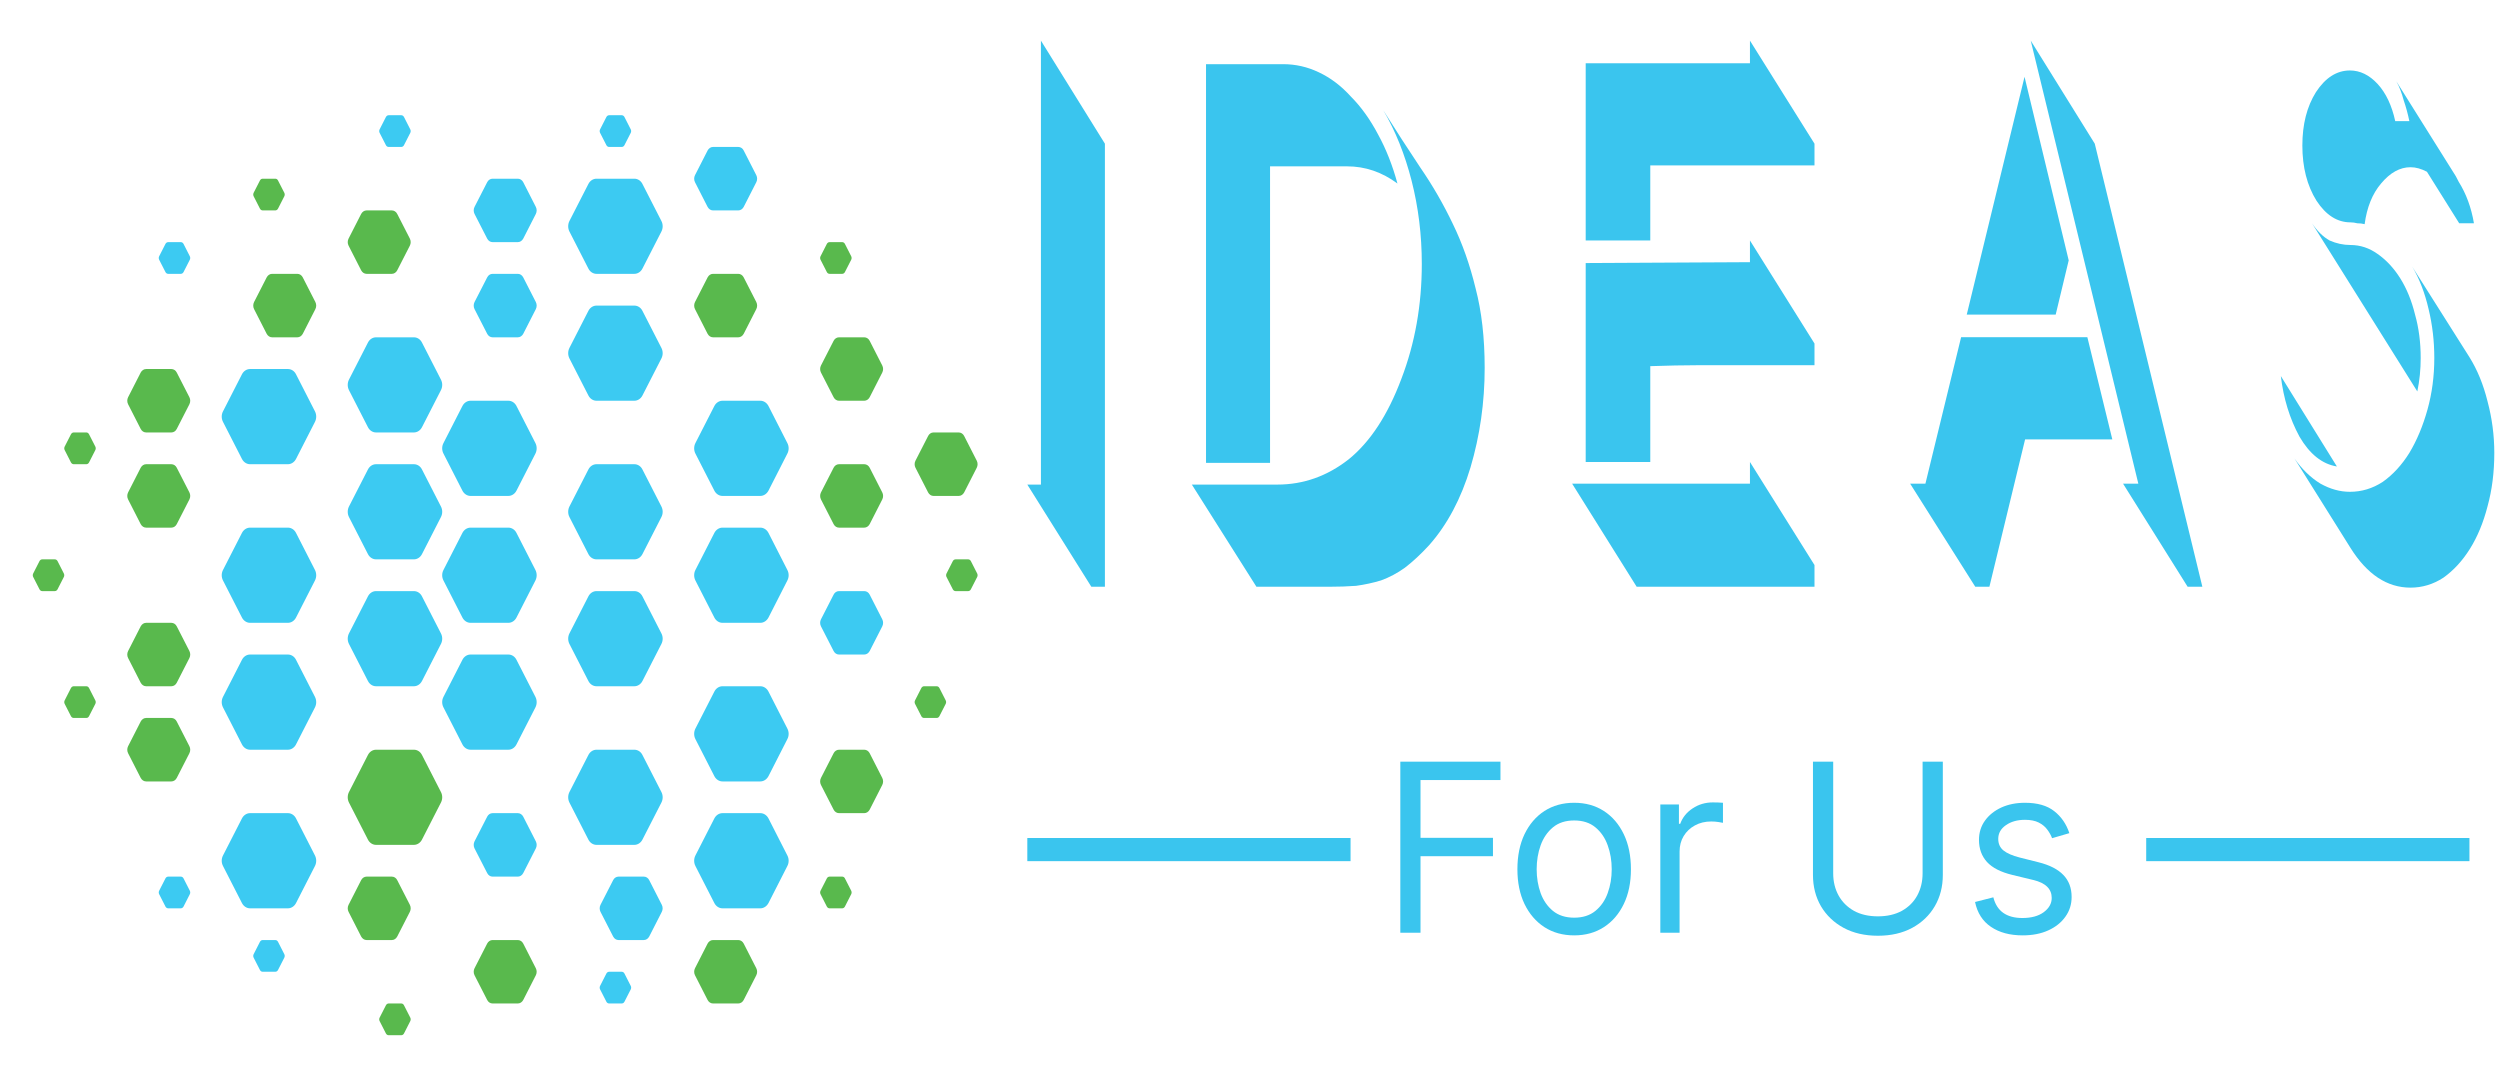 <svg width="54" height="23" viewBox="0 0 54 23" fill="none" xmlns="http://www.w3.org/2000/svg">
<path d="M22.484 0.878L23.866 3.104V12.674H23.573L22.19 10.467H22.484V0.878Z" fill="#3AC5EE"/>
<path d="M32.069 7.948C32.069 8.69 31.967 9.406 31.763 10.096C31.559 10.773 31.261 11.333 30.87 11.775C30.69 11.971 30.515 12.133 30.344 12.264C30.181 12.381 30.009 12.472 29.83 12.537C29.659 12.589 29.479 12.628 29.292 12.654C29.112 12.667 28.917 12.674 28.705 12.674H27.139L25.744 10.467H27.591C28.154 10.467 28.668 10.285 29.133 9.92C29.598 9.543 29.977 8.963 30.27 8.182C30.564 7.414 30.711 6.587 30.711 5.702C30.711 5.077 30.637 4.478 30.491 3.905C30.344 3.332 30.14 2.824 29.879 2.382C30.148 2.811 30.413 3.221 30.674 3.612C30.943 4.003 31.18 4.413 31.384 4.842C31.587 5.259 31.75 5.721 31.873 6.229C32.003 6.724 32.069 7.297 32.069 7.948ZM27.433 9.998H26.05V1.386H27.714C27.983 1.386 28.24 1.444 28.485 1.561C28.737 1.679 28.97 1.854 29.182 2.089C29.402 2.31 29.598 2.584 29.769 2.909C29.94 3.221 30.079 3.573 30.185 3.964C29.85 3.716 29.488 3.593 29.096 3.593H27.433V9.998Z" fill="#3AC5EE"/>
<path d="M37.799 0.878L39.193 3.104V3.573H35.646V5.194H34.251V1.366H37.799V0.878ZM37.799 5.663V5.194L39.193 7.42V7.889C38.802 7.889 38.471 7.889 38.202 7.889C37.933 7.889 37.672 7.889 37.419 7.889C37.167 7.889 36.906 7.889 36.636 7.889C36.367 7.889 36.037 7.896 35.646 7.909V9.979H34.251V5.682L37.799 5.663ZM37.799 10.447V9.979L39.193 12.205V12.674H35.352L33.958 10.447H37.799Z" fill="#3AC5EE"/>
<path d="M45.247 3.104L47.571 12.674H47.253L45.858 10.447H46.188L43.864 0.878L45.247 3.104ZM42.36 7.284H45.087L45.626 9.491H43.742L42.971 12.674H42.666L41.259 10.447H41.589L42.36 7.284ZM44.684 5.624L44.403 6.795H42.482L43.73 1.659L44.684 5.624Z" fill="#3AC5EE"/>
<path d="M53.877 9.783C53.877 10.2 53.828 10.584 53.731 10.936C53.641 11.287 53.514 11.593 53.351 11.854C53.188 12.114 52.997 12.322 52.776 12.479C52.556 12.622 52.32 12.693 52.067 12.693C51.561 12.693 51.129 12.407 50.77 11.834L49.559 9.901C49.722 10.135 49.91 10.317 50.122 10.447C50.334 10.565 50.546 10.623 50.758 10.623C51.011 10.623 51.247 10.552 51.468 10.408C51.688 10.252 51.879 10.044 52.042 9.783C52.206 9.51 52.336 9.198 52.434 8.846C52.532 8.495 52.581 8.123 52.581 7.733C52.581 7.368 52.54 7.017 52.458 6.678C52.377 6.327 52.259 6.021 52.104 5.76L53.339 7.713C53.51 7.987 53.641 8.306 53.731 8.67C53.828 9.035 53.877 9.406 53.877 9.783ZM49.731 3.143C49.731 2.688 49.828 2.304 50.024 1.991C50.228 1.679 50.473 1.522 50.758 1.522C50.978 1.522 51.178 1.62 51.358 1.815C51.537 2.011 51.663 2.278 51.737 2.616H52.042C52.01 2.46 51.969 2.31 51.92 2.167C51.879 2.011 51.826 1.874 51.761 1.757L53.046 3.807L53.107 3.925C53.27 4.185 53.38 4.484 53.437 4.823H53.119L52.422 3.71C52.299 3.645 52.181 3.612 52.067 3.612C51.839 3.612 51.627 3.729 51.431 3.964C51.243 4.185 51.125 4.478 51.076 4.842C51.027 4.829 50.974 4.823 50.917 4.823C50.868 4.81 50.819 4.803 50.77 4.803C50.485 4.803 50.24 4.647 50.036 4.335C49.833 4.009 49.731 3.612 49.731 3.143ZM49.939 4.823C50.053 4.992 50.179 5.116 50.318 5.194C50.465 5.259 50.615 5.292 50.77 5.292C50.982 5.292 51.178 5.357 51.358 5.487C51.545 5.617 51.708 5.793 51.847 6.014C51.985 6.236 52.092 6.496 52.165 6.795C52.246 7.082 52.287 7.394 52.287 7.733C52.287 7.98 52.263 8.221 52.214 8.455L49.939 4.823ZM50.477 10.076C50.159 10.024 49.89 9.81 49.669 9.432C49.457 9.041 49.323 8.605 49.266 8.123L50.477 10.076Z" fill="#3AC5EE"/>
<path d="M10.982 8.656H10.163C10.091 8.656 10.024 8.7 9.988 8.77L9.579 9.57C9.542 9.641 9.542 9.727 9.579 9.798L9.988 10.598C10.024 10.668 10.091 10.712 10.163 10.712H10.981C11.053 10.712 11.12 10.668 11.156 10.598L11.565 9.798C11.601 9.727 11.601 9.641 11.565 9.57L11.156 8.77C11.121 8.7 11.054 8.656 10.982 8.656Z" fill="#3CCAF2"/>
<path d="M8.941 7.286H8.122C8.05 7.286 7.983 7.329 7.947 7.4L7.538 8.199C7.502 8.27 7.502 8.357 7.538 8.428L7.947 9.227C7.983 9.298 8.05 9.341 8.122 9.341H8.94C9.012 9.341 9.079 9.298 9.115 9.227L9.524 8.428C9.561 8.357 9.561 8.27 9.524 8.199L9.115 7.4C9.08 7.329 9.013 7.286 8.941 7.286Z" fill="#3CCAF2"/>
<path d="M6.22 7.971H5.401C5.329 7.971 5.262 8.014 5.226 8.085L4.817 8.885C4.78 8.955 4.78 9.042 4.817 9.113L5.226 9.913C5.262 9.983 5.329 10.027 5.401 10.027H6.219C6.291 10.027 6.358 9.983 6.394 9.913L6.803 9.113C6.839 9.042 6.839 8.955 6.803 8.885L6.394 8.085C6.359 8.014 6.292 7.971 6.22 7.971Z" fill="#3CCAF2"/>
<path d="M6.22 11.397H5.401C5.329 11.397 5.262 11.441 5.226 11.511L4.817 12.311C4.78 12.382 4.78 12.468 4.817 12.539L5.226 13.339C5.262 13.409 5.329 13.453 5.401 13.453H6.219C6.291 13.453 6.358 13.409 6.394 13.339L6.803 12.539C6.839 12.468 6.839 12.382 6.803 12.311L6.394 11.511C6.359 11.441 6.292 11.397 6.22 11.397Z" fill="#3CCAF2"/>
<path d="M6.22 17.564H5.401C5.329 17.564 5.262 17.608 5.226 17.678L4.817 18.478C4.78 18.549 4.78 18.635 4.817 18.706L5.226 19.506C5.262 19.576 5.329 19.62 5.401 19.62H6.219C6.291 19.62 6.358 19.576 6.394 19.506L6.803 18.706C6.839 18.635 6.839 18.549 6.803 18.478L6.394 17.678C6.359 17.608 6.292 17.564 6.22 17.564Z" fill="#3CCAF2"/>
<path d="M6.22 14.138H5.401C5.329 14.138 5.262 14.181 5.226 14.252L4.817 15.052C4.78 15.123 4.78 15.209 4.817 15.28L5.226 16.079C5.262 16.15 5.329 16.194 5.401 16.194H6.219C6.291 16.194 6.358 16.15 6.394 16.079L6.803 15.28C6.839 15.209 6.839 15.123 6.803 15.052L6.394 14.252C6.359 14.181 6.292 14.138 6.22 14.138Z" fill="#3CCAF2"/>
<path d="M8.941 10.027H8.122C8.05 10.027 7.983 10.07 7.947 10.141L7.538 10.94C7.502 11.011 7.502 11.098 7.538 11.169L7.947 11.968C7.983 12.039 8.05 12.082 8.122 12.082H8.94C9.012 12.082 9.079 12.039 9.115 11.968L9.524 11.169C9.561 11.098 9.561 11.011 9.524 10.94L9.115 10.141C9.08 10.07 9.013 10.027 8.941 10.027Z" fill="#3CCAF2"/>
<path d="M8.941 12.768H8.122C8.05 12.768 7.983 12.811 7.947 12.882L7.538 13.681C7.502 13.752 7.502 13.839 7.538 13.91L7.947 14.709C7.983 14.78 8.05 14.823 8.122 14.823H8.94C9.012 14.823 9.079 14.78 9.115 14.709L9.524 13.91C9.561 13.839 9.561 13.752 9.524 13.681L9.115 12.882C9.08 12.811 9.013 12.768 8.941 12.768Z" fill="#3CCAF2"/>
<path d="M8.941 16.194H8.122C8.05 16.194 7.983 16.237 7.947 16.308L7.538 17.107C7.502 17.178 7.502 17.265 7.538 17.336L7.947 18.135C7.983 18.206 8.05 18.249 8.122 18.249H8.94C9.012 18.249 9.079 18.206 9.115 18.135L9.524 17.336C9.561 17.265 9.561 17.178 9.524 17.107L9.115 16.308C9.08 16.237 9.013 16.194 8.941 16.194Z" fill="#59B94D"/>
<path d="M13.703 6.601H12.884C12.812 6.601 12.745 6.644 12.709 6.715L12.3 7.514C12.264 7.585 12.264 7.672 12.3 7.743L12.709 8.542C12.745 8.613 12.812 8.656 12.884 8.656H13.702C13.774 8.656 13.841 8.613 13.877 8.542L14.286 7.743C14.323 7.672 14.323 7.585 14.286 7.514L13.877 6.715C13.842 6.644 13.775 6.601 13.703 6.601Z" fill="#3CCAF2"/>
<path d="M13.703 10.027H12.884C12.812 10.027 12.745 10.07 12.709 10.141L12.3 10.94C12.264 11.011 12.264 11.098 12.3 11.169L12.709 11.968C12.745 12.039 12.812 12.082 12.884 12.082H13.702C13.774 12.082 13.841 12.039 13.877 11.968L14.286 11.169C14.323 11.098 14.323 11.011 14.286 10.94L13.877 10.141C13.842 10.07 13.775 10.027 13.703 10.027Z" fill="#3CCAF2"/>
<path d="M13.703 12.768H12.884C12.812 12.768 12.745 12.811 12.709 12.882L12.3 13.681C12.264 13.752 12.264 13.839 12.3 13.91L12.709 14.709C12.745 14.78 12.812 14.823 12.884 14.823H13.702C13.774 14.823 13.841 14.78 13.877 14.709L14.286 13.91C14.323 13.839 14.323 13.752 14.286 13.681L13.877 12.882C13.842 12.811 13.775 12.768 13.703 12.768Z" fill="#3CCAF2"/>
<path d="M13.703 16.194H12.884C12.812 16.194 12.745 16.237 12.709 16.308L12.3 17.107C12.264 17.178 12.264 17.265 12.3 17.336L12.709 18.135C12.745 18.206 12.812 18.249 12.884 18.249H13.702C13.774 18.249 13.841 18.206 13.877 18.135L14.286 17.336C14.323 17.265 14.323 17.178 14.286 17.107L13.877 16.308C13.842 16.237 13.775 16.194 13.703 16.194Z" fill="#3CCAF2"/>
<path d="M13.907 18.935H13.36C13.312 18.935 13.268 18.963 13.244 19.011L12.971 19.544C12.947 19.591 12.947 19.649 12.971 19.696L13.244 20.229C13.268 20.276 13.312 20.305 13.36 20.305H13.906C13.954 20.305 13.998 20.276 14.023 20.229L14.295 19.696C14.319 19.649 14.319 19.591 14.295 19.544L14.023 19.011C13.999 18.963 13.955 18.935 13.907 18.935Z" fill="#3CCAF2"/>
<path d="M15.948 20.305H15.401C15.353 20.305 15.309 20.334 15.284 20.381L15.012 20.914C14.988 20.961 14.988 21.019 15.012 21.066L15.284 21.599C15.309 21.647 15.353 21.675 15.401 21.675H15.947C15.995 21.675 16.039 21.647 16.064 21.599L16.336 21.066C16.36 21.019 16.36 20.961 16.336 20.914L16.064 20.381C16.04 20.334 15.995 20.305 15.948 20.305Z" fill="#59B94D"/>
<path d="M18.669 16.194H18.122C18.074 16.194 18.03 16.223 18.006 16.27L17.733 16.803C17.709 16.85 17.709 16.908 17.733 16.955L18.006 17.488C18.03 17.535 18.074 17.564 18.122 17.564H18.668C18.716 17.564 18.76 17.535 18.785 17.488L19.057 16.955C19.081 16.908 19.081 16.85 19.057 16.803L18.785 16.27C18.761 16.223 18.717 16.194 18.669 16.194Z" fill="#59B94D"/>
<path d="M18.669 12.768H18.122C18.074 12.768 18.03 12.796 18.006 12.844L17.733 13.377C17.709 13.424 17.709 13.482 17.733 13.529L18.006 14.062C18.03 14.109 18.074 14.138 18.122 14.138H18.668C18.716 14.138 18.76 14.109 18.785 14.062L19.057 13.529C19.081 13.482 19.081 13.424 19.057 13.377L18.785 12.844C18.761 12.796 18.717 12.768 18.669 12.768Z" fill="#3CCAF2"/>
<path d="M18.669 10.027H18.122C18.074 10.027 18.03 10.056 18.006 10.103L17.733 10.636C17.709 10.683 17.709 10.741 17.733 10.788L18.006 11.321C18.03 11.368 18.074 11.397 18.122 11.397H18.668C18.716 11.397 18.76 11.368 18.785 11.321L19.057 10.788C19.081 10.741 19.081 10.683 19.057 10.636L18.785 10.103C18.761 10.056 18.717 10.027 18.669 10.027Z" fill="#59B94D"/>
<path d="M20.709 9.341H20.163C20.115 9.341 20.071 9.37 20.047 9.418L19.774 9.951C19.75 9.998 19.75 10.056 19.774 10.103L20.047 10.636C20.071 10.683 20.115 10.712 20.163 10.712H20.709C20.757 10.712 20.801 10.683 20.826 10.636L21.098 10.103C21.122 10.056 21.122 9.998 21.098 9.951L20.826 9.418C20.802 9.37 20.757 9.341 20.709 9.341Z" fill="#59B94D"/>
<path d="M18.669 7.286H18.122C18.074 7.286 18.03 7.315 18.006 7.362L17.733 7.895C17.709 7.942 17.709 8 17.733 8.047L18.006 8.58C18.03 8.627 18.074 8.656 18.122 8.656H18.668C18.716 8.656 18.76 8.627 18.785 8.58L19.057 8.047C19.081 8 19.081 7.942 19.057 7.895L18.785 7.362C18.761 7.315 18.717 7.286 18.669 7.286Z" fill="#59B94D"/>
<path d="M15.948 5.915H15.401C15.353 5.915 15.309 5.944 15.284 5.992L15.012 6.524C14.988 6.572 14.988 6.63 15.012 6.677L15.284 7.21C15.309 7.257 15.353 7.286 15.401 7.286H15.947C15.995 7.286 16.039 7.257 16.064 7.21L16.336 6.677C16.36 6.63 16.36 6.572 16.336 6.524L16.064 5.992C16.04 5.944 15.995 5.915 15.948 5.915Z" fill="#59B94D"/>
<path d="M15.948 3.174H15.401C15.353 3.174 15.309 3.203 15.284 3.251L15.012 3.784C14.988 3.831 14.988 3.889 15.012 3.936L15.284 4.469C15.309 4.516 15.353 4.545 15.401 4.545H15.947C15.995 4.545 16.039 4.516 16.064 4.469L16.336 3.936C16.36 3.889 16.36 3.831 16.336 3.784L16.064 3.251C16.04 3.203 15.995 3.174 15.948 3.174Z" fill="#3CCAF2"/>
<path d="M13.43 20.99H13.157C13.133 20.99 13.11 21.005 13.098 21.028L12.962 21.295C12.95 21.318 12.95 21.347 12.962 21.371L13.098 21.637C13.11 21.661 13.133 21.675 13.157 21.675H13.43C13.453 21.675 13.476 21.661 13.488 21.637L13.624 21.371C13.636 21.347 13.636 21.318 13.624 21.295L13.488 21.028C13.476 21.005 13.454 20.99 13.43 20.99Z" fill="#3CCAF2"/>
<path d="M18.192 18.935H17.919C17.895 18.935 17.872 18.949 17.86 18.973L17.724 19.239C17.712 19.263 17.712 19.292 17.724 19.315L17.86 19.582C17.872 19.605 17.895 19.62 17.919 19.62H18.191C18.215 19.62 18.238 19.605 18.25 19.582L18.386 19.315C18.398 19.292 18.398 19.263 18.386 19.239L18.25 18.973C18.238 18.949 18.216 18.935 18.192 18.935Z" fill="#59B94D"/>
<path d="M20.913 12.082H20.64C20.616 12.082 20.593 12.097 20.581 12.12L20.445 12.387C20.433 12.411 20.433 12.44 20.445 12.463L20.581 12.729C20.593 12.753 20.616 12.768 20.64 12.768H20.913C20.936 12.768 20.959 12.753 20.971 12.729L21.107 12.463C21.119 12.44 21.119 12.411 21.107 12.387L20.971 12.12C20.959 12.097 20.937 12.082 20.913 12.082Z" fill="#59B94D"/>
<path d="M13.43 2.489H13.157C13.133 2.489 13.11 2.504 13.098 2.527L12.962 2.794C12.95 2.817 12.95 2.846 12.962 2.87L13.098 3.136C13.11 3.16 13.133 3.174 13.157 3.174H13.43C13.453 3.174 13.476 3.16 13.488 3.136L13.624 2.87C13.636 2.846 13.636 2.817 13.624 2.794L13.488 2.527C13.476 2.504 13.454 2.489 13.43 2.489Z" fill="#3CCAF2"/>
<path d="M8.668 2.489H8.395C8.371 2.489 8.348 2.504 8.336 2.527L8.2 2.794C8.188 2.817 8.188 2.846 8.2 2.87L8.336 3.136C8.348 3.16 8.371 3.174 8.395 3.174H8.667C8.691 3.174 8.714 3.16 8.726 3.136L8.862 2.87C8.874 2.846 8.874 2.817 8.862 2.794L8.726 2.527C8.714 2.504 8.692 2.489 8.668 2.489Z" fill="#3CCAF2"/>
<path d="M3.906 5.23H3.633C3.609 5.23 3.586 5.245 3.574 5.268L3.438 5.535C3.426 5.558 3.426 5.587 3.438 5.611L3.574 5.877C3.586 5.901 3.609 5.915 3.633 5.915H3.905C3.929 5.915 3.952 5.901 3.964 5.877L4.1 5.611C4.112 5.587 4.112 5.558 4.1 5.535L3.964 5.268C3.952 5.245 3.93 5.23 3.906 5.23Z" fill="#3CCAF2"/>
<path d="M1.865 9.341H1.592C1.568 9.341 1.546 9.356 1.533 9.38L1.397 9.646C1.385 9.67 1.385 9.699 1.397 9.722L1.533 9.989C1.546 10.012 1.568 10.027 1.592 10.027H1.865C1.889 10.027 1.911 10.012 1.923 9.989L2.059 9.722C2.071 9.699 2.071 9.67 2.059 9.646L1.923 9.38C1.911 9.356 1.889 9.341 1.865 9.341Z" fill="#59B94D"/>
<path d="M5.947 3.86H5.673C5.65 3.86 5.627 3.874 5.615 3.898L5.479 4.164C5.467 4.188 5.467 4.217 5.479 4.24L5.615 4.507C5.627 4.53 5.65 4.545 5.673 4.545H5.946C5.97 4.545 5.993 4.53 6.005 4.507L6.141 4.24C6.153 4.217 6.153 4.188 6.141 4.164L6.005 3.898C5.993 3.874 5.971 3.86 5.947 3.86Z" fill="#59B94D"/>
<path d="M1.185 12.082H0.911C0.888 12.082 0.865 12.097 0.853 12.12L0.717 12.387C0.705 12.411 0.705 12.44 0.717 12.463L0.853 12.729C0.865 12.753 0.888 12.768 0.911 12.768H1.184C1.208 12.768 1.231 12.753 1.243 12.729L1.379 12.463C1.391 12.44 1.391 12.411 1.379 12.387L1.243 12.12C1.231 12.097 1.209 12.082 1.185 12.082Z" fill="#59B94D"/>
<path d="M1.865 14.823H1.592C1.568 14.823 1.546 14.838 1.533 14.861L1.397 15.128C1.385 15.151 1.385 15.18 1.397 15.204L1.533 15.47C1.546 15.494 1.568 15.508 1.592 15.508H1.865C1.889 15.508 1.911 15.494 1.923 15.47L2.059 15.204C2.071 15.18 2.071 15.151 2.059 15.128L1.923 14.861C1.911 14.838 1.889 14.823 1.865 14.823Z" fill="#59B94D"/>
<path d="M20.233 14.823H19.959C19.936 14.823 19.913 14.838 19.901 14.861L19.765 15.128C19.753 15.151 19.753 15.18 19.765 15.204L19.901 15.47C19.913 15.494 19.936 15.508 19.959 15.508H20.232C20.256 15.508 20.279 15.494 20.291 15.47L20.427 15.204C20.439 15.18 20.439 15.151 20.427 15.128L20.291 14.861C20.279 14.838 20.257 14.823 20.233 14.823Z" fill="#59B94D"/>
<path d="M18.192 5.23H17.919C17.895 5.23 17.872 5.245 17.86 5.268L17.724 5.535C17.712 5.558 17.712 5.587 17.724 5.611L17.86 5.877C17.872 5.901 17.895 5.915 17.919 5.915H18.191C18.215 5.915 18.238 5.901 18.25 5.877L18.386 5.611C18.398 5.587 18.398 5.558 18.386 5.535L18.25 5.268C18.238 5.245 18.216 5.23 18.192 5.23Z" fill="#59B94D"/>
<path d="M3.906 18.935H3.633C3.609 18.935 3.586 18.949 3.574 18.973L3.438 19.239C3.426 19.263 3.426 19.292 3.438 19.315L3.574 19.582C3.586 19.605 3.609 19.62 3.633 19.62H3.905C3.929 19.62 3.952 19.605 3.964 19.582L4.1 19.315C4.112 19.292 4.112 19.263 4.1 19.239L3.964 18.973C3.952 18.949 3.93 18.935 3.906 18.935Z" fill="#3CCAF2"/>
<path d="M5.947 20.305H5.673C5.65 20.305 5.627 20.32 5.615 20.343L5.479 20.61C5.467 20.633 5.467 20.662 5.479 20.686L5.615 20.952C5.627 20.976 5.65 20.99 5.673 20.99H5.946C5.97 20.99 5.993 20.976 6.005 20.952L6.141 20.686C6.153 20.662 6.153 20.633 6.141 20.61L6.005 20.343C5.993 20.32 5.971 20.305 5.947 20.305Z" fill="#3CCAF2"/>
<path d="M8.668 21.675H8.395C8.371 21.675 8.348 21.69 8.336 21.714L8.2 21.98C8.188 22.004 8.188 22.033 8.2 22.056L8.336 22.323C8.348 22.346 8.371 22.361 8.395 22.361H8.667C8.691 22.361 8.714 22.346 8.726 22.323L8.862 22.056C8.874 22.033 8.874 22.004 8.862 21.98L8.726 21.714C8.714 21.69 8.692 21.675 8.668 21.675Z" fill="#59B94D"/>
<path d="M13.703 3.86H12.884C12.812 3.86 12.745 3.903 12.709 3.974L12.3 4.773C12.264 4.844 12.264 4.931 12.3 5.002L12.709 5.801C12.745 5.872 12.812 5.915 12.884 5.915H13.702C13.774 5.915 13.841 5.872 13.877 5.801L14.286 5.002C14.323 4.931 14.323 4.844 14.286 4.773L13.877 3.974C13.842 3.903 13.775 3.86 13.703 3.86Z" fill="#3CCAF2"/>
<path d="M16.424 8.656H15.605C15.533 8.656 15.466 8.7 15.43 8.77L15.021 9.57C14.985 9.641 14.985 9.727 15.021 9.798L15.43 10.598C15.466 10.668 15.533 10.712 15.605 10.712H16.423C16.495 10.712 16.562 10.668 16.599 10.598L17.007 9.798C17.044 9.727 17.044 9.641 17.007 9.57L16.599 8.77C16.563 8.7 16.496 8.656 16.424 8.656Z" fill="#3CCAF2"/>
<path d="M16.424 11.397H15.605C15.533 11.397 15.466 11.441 15.43 11.511L15.021 12.311C14.985 12.382 14.985 12.468 15.021 12.539L15.43 13.339C15.466 13.409 15.533 13.453 15.605 13.453H16.423C16.495 13.453 16.562 13.409 16.599 13.339L17.007 12.539C17.044 12.468 17.044 12.382 17.007 12.311L16.599 11.511C16.563 11.441 16.496 11.397 16.424 11.397Z" fill="#3CCAF2"/>
<path d="M16.424 14.823H15.605C15.533 14.823 15.466 14.867 15.43 14.938L15.021 15.737C14.985 15.808 14.985 15.895 15.021 15.965L15.43 16.765C15.466 16.835 15.533 16.879 15.605 16.879H16.423C16.495 16.879 16.562 16.835 16.599 16.765L17.007 15.965C17.044 15.895 17.044 15.808 17.007 15.737L16.599 14.938C16.563 14.867 16.496 14.823 16.424 14.823Z" fill="#3CCAF2"/>
<path d="M16.424 17.564H15.605C15.533 17.564 15.466 17.608 15.43 17.678L15.021 18.478C14.985 18.549 14.985 18.635 15.021 18.706L15.43 19.506C15.466 19.576 15.533 19.62 15.605 19.62H16.423C16.495 19.62 16.562 19.576 16.599 19.506L17.007 18.706C17.044 18.635 17.044 18.549 17.007 18.478L16.599 17.678C16.563 17.608 16.496 17.564 16.424 17.564Z" fill="#3CCAF2"/>
<path d="M11.186 5.915H10.639C10.591 5.915 10.547 5.944 10.523 5.992L10.25 6.524C10.226 6.572 10.226 6.63 10.25 6.677L10.523 7.21C10.547 7.257 10.591 7.286 10.639 7.286H11.185C11.233 7.286 11.277 7.257 11.302 7.21L11.574 6.677C11.598 6.63 11.598 6.572 11.574 6.524L11.302 5.992C11.278 5.944 11.233 5.915 11.186 5.915Z" fill="#3CCAF2"/>
<path d="M10.982 11.397H10.163C10.091 11.397 10.024 11.441 9.988 11.511L9.579 12.311C9.542 12.382 9.542 12.468 9.579 12.539L9.988 13.339C10.024 13.409 10.091 13.453 10.163 13.453H10.981C11.053 13.453 11.12 13.409 11.156 13.339L11.565 12.539C11.601 12.468 11.601 12.382 11.565 12.311L11.156 11.511C11.121 11.441 11.054 11.397 10.982 11.397Z" fill="#3CCAF2"/>
<path d="M10.982 14.138H10.163C10.091 14.138 10.024 14.181 9.988 14.252L9.579 15.052C9.542 15.123 9.542 15.209 9.579 15.28L9.988 16.079C10.024 16.15 10.091 16.194 10.163 16.194H10.981C11.053 16.194 11.12 16.15 11.156 16.079L11.565 15.28C11.601 15.209 11.601 15.123 11.565 15.052L11.156 14.252C11.121 14.181 11.054 14.138 10.982 14.138Z" fill="#3CCAF2"/>
<path d="M11.186 17.564H10.639C10.591 17.564 10.547 17.593 10.523 17.64L10.25 18.173C10.226 18.221 10.226 18.278 10.25 18.326L10.523 18.858C10.547 18.906 10.591 18.935 10.639 18.935H11.185C11.233 18.935 11.277 18.906 11.302 18.858L11.574 18.326C11.598 18.278 11.598 18.221 11.574 18.173L11.302 17.64C11.278 17.593 11.233 17.564 11.186 17.564Z" fill="#3CCAF2"/>
<path d="M8.464 18.935H7.918C7.87 18.935 7.826 18.963 7.801 19.011L7.529 19.544C7.505 19.591 7.505 19.649 7.529 19.696L7.801 20.229C7.826 20.276 7.87 20.305 7.918 20.305H8.464C8.512 20.305 8.556 20.276 8.58 20.229L8.853 19.696C8.877 19.649 8.877 19.591 8.853 19.544L8.58 19.011C8.557 18.963 8.512 18.935 8.464 18.935Z" fill="#59B94D"/>
<path d="M11.186 20.305H10.639C10.591 20.305 10.547 20.334 10.523 20.381L10.25 20.914C10.226 20.961 10.226 21.019 10.25 21.066L10.523 21.599C10.547 21.647 10.591 21.675 10.639 21.675H11.185C11.233 21.675 11.277 21.647 11.302 21.599L11.574 21.066C11.598 21.019 11.598 20.961 11.574 20.914L11.302 20.381C11.278 20.334 11.233 20.305 11.186 20.305Z" fill="#59B94D"/>
<path d="M11.186 3.86H10.639C10.591 3.86 10.547 3.889 10.523 3.936L10.25 4.469C10.226 4.516 10.226 4.574 10.25 4.621L10.523 5.154C10.547 5.201 10.591 5.23 10.639 5.23H11.185C11.233 5.23 11.277 5.201 11.302 5.154L11.574 4.621C11.598 4.574 11.598 4.516 11.574 4.469L11.302 3.936C11.278 3.889 11.233 3.86 11.186 3.86Z" fill="#3CCAF2"/>
<path d="M8.464 4.545H7.918C7.87 4.545 7.826 4.574 7.801 4.621L7.529 5.154C7.505 5.201 7.505 5.259 7.529 5.306L7.801 5.839C7.826 5.886 7.87 5.915 7.918 5.915H8.464C8.512 5.915 8.556 5.886 8.58 5.839L8.853 5.306C8.877 5.259 8.877 5.201 8.853 5.154L8.58 4.621C8.557 4.574 8.512 4.545 8.464 4.545Z" fill="#59B94D"/>
<path d="M6.424 5.915H5.877C5.829 5.915 5.785 5.944 5.76 5.992L5.488 6.524C5.464 6.572 5.464 6.63 5.488 6.677L5.76 7.21C5.785 7.257 5.829 7.286 5.877 7.286H6.423C6.471 7.286 6.515 7.257 6.54 7.21L6.812 6.677C6.836 6.63 6.836 6.572 6.812 6.524L6.54 5.992C6.516 5.944 6.471 5.915 6.424 5.915Z" fill="#59B94D"/>
<path d="M3.702 7.971H3.156C3.108 7.971 3.064 8 3.039 8.047L2.767 8.58C2.743 8.627 2.743 8.685 2.767 8.732L3.039 9.265C3.064 9.313 3.108 9.341 3.156 9.341H3.702C3.75 9.341 3.794 9.313 3.818 9.265L4.091 8.732C4.115 8.685 4.115 8.627 4.091 8.58L3.818 8.047C3.795 8 3.75 7.971 3.702 7.971Z" fill="#59B94D"/>
<path d="M3.702 10.027H3.156C3.108 10.027 3.064 10.056 3.039 10.103L2.767 10.636C2.743 10.683 2.743 10.741 2.767 10.788L3.039 11.321C3.064 11.368 3.108 11.397 3.156 11.397H3.702C3.75 11.397 3.794 11.368 3.818 11.321L4.091 10.788C4.115 10.741 4.115 10.683 4.091 10.636L3.818 10.103C3.795 10.056 3.75 10.027 3.702 10.027Z" fill="#59B94D"/>
<path d="M3.702 13.453H3.156C3.108 13.453 3.064 13.482 3.039 13.529L2.767 14.062C2.743 14.109 2.743 14.167 2.767 14.214L3.039 14.747C3.064 14.794 3.108 14.823 3.156 14.823H3.702C3.75 14.823 3.794 14.794 3.818 14.747L4.091 14.214C4.115 14.167 4.115 14.109 4.091 14.062L3.818 13.529C3.795 13.482 3.75 13.453 3.702 13.453Z" fill="#59B94D"/>
<path d="M3.702 15.508H3.156C3.108 15.508 3.064 15.537 3.039 15.585L2.767 16.118C2.743 16.165 2.743 16.223 2.767 16.27L3.039 16.803C3.064 16.85 3.108 16.879 3.156 16.879H3.702C3.75 16.879 3.794 16.85 3.818 16.803L4.091 16.27C4.115 16.223 4.115 16.165 4.091 16.118L3.818 15.585C3.795 15.537 3.75 15.508 3.702 15.508Z" fill="#59B94D"/>
<path d="M30.247 20.147V16.452H32.41V16.849H30.683V18.097H32.248V18.494H30.683V20.147H30.247Z" fill="#3AC5EE"/>
<path d="M34.002 20.204C33.758 20.204 33.544 20.145 33.359 20.026C33.176 19.907 33.033 19.74 32.929 19.526C32.827 19.312 32.776 19.062 32.776 18.776C32.776 18.487 32.827 18.235 32.929 18.02C33.033 17.805 33.176 17.637 33.359 17.518C33.544 17.399 33.758 17.34 34.002 17.34C34.247 17.34 34.46 17.399 34.644 17.518C34.828 17.637 34.971 17.805 35.074 18.02C35.177 18.235 35.228 18.487 35.228 18.776C35.228 19.062 35.177 19.312 35.074 19.526C34.971 19.74 34.828 19.907 34.644 20.026C34.46 20.145 34.247 20.204 34.002 20.204ZM34.002 19.822C34.188 19.822 34.341 19.773 34.46 19.676C34.58 19.578 34.669 19.45 34.726 19.292C34.784 19.133 34.813 18.961 34.813 18.776C34.813 18.59 34.784 18.418 34.726 18.258C34.669 18.098 34.58 17.969 34.46 17.87C34.341 17.771 34.188 17.722 34.002 17.722C33.817 17.722 33.664 17.771 33.544 17.87C33.425 17.969 33.336 18.098 33.278 18.258C33.221 18.418 33.192 18.59 33.192 18.776C33.192 18.961 33.221 19.133 33.278 19.292C33.336 19.45 33.425 19.578 33.544 19.676C33.664 19.773 33.817 19.822 34.002 19.822Z" fill="#3AC5EE"/>
<path d="M35.863 20.147V17.376H36.265V17.794H36.293C36.342 17.657 36.432 17.546 36.561 17.461C36.69 17.375 36.836 17.332 36.998 17.332C37.028 17.332 37.066 17.333 37.112 17.334C37.158 17.335 37.193 17.337 37.216 17.34V17.773C37.202 17.769 37.17 17.764 37.119 17.756C37.07 17.748 37.018 17.744 36.962 17.744C36.831 17.744 36.713 17.772 36.61 17.829C36.508 17.884 36.427 17.961 36.367 18.059C36.308 18.157 36.279 18.268 36.279 18.393V20.147H35.863Z" fill="#3AC5EE"/>
<path d="M41.528 16.452H41.965V18.898C41.965 19.151 41.907 19.376 41.791 19.575C41.676 19.772 41.513 19.928 41.303 20.042C41.093 20.155 40.846 20.212 40.563 20.212C40.28 20.212 40.033 20.155 39.823 20.042C39.613 19.928 39.45 19.772 39.333 19.575C39.218 19.376 39.16 19.151 39.16 18.898V16.452H39.597V18.862C39.597 19.043 39.636 19.203 39.714 19.344C39.791 19.483 39.902 19.593 40.045 19.674C40.189 19.753 40.362 19.793 40.563 19.793C40.764 19.793 40.936 19.753 41.081 19.674C41.225 19.593 41.336 19.483 41.412 19.344C41.489 19.203 41.528 19.043 41.528 18.862V16.452Z" fill="#3AC5EE"/>
<path d="M44.698 17.996L44.325 18.105C44.301 18.041 44.266 17.979 44.221 17.919C44.176 17.857 44.115 17.807 44.037 17.767C43.96 17.728 43.861 17.708 43.74 17.708C43.574 17.708 43.436 17.747 43.326 17.825C43.216 17.902 43.162 18 43.162 18.119C43.162 18.225 43.199 18.308 43.275 18.37C43.35 18.431 43.467 18.482 43.627 18.523L44.029 18.624C44.27 18.684 44.451 18.776 44.569 18.9C44.688 19.023 44.747 19.181 44.747 19.375C44.747 19.533 44.703 19.675 44.613 19.8C44.525 19.925 44.402 20.024 44.243 20.096C44.085 20.168 43.901 20.204 43.69 20.204C43.414 20.204 43.186 20.143 43.005 20.02C42.824 19.898 42.71 19.718 42.661 19.483L43.056 19.382C43.094 19.531 43.165 19.643 43.269 19.717C43.375 19.792 43.513 19.829 43.683 19.829C43.877 19.829 44.031 19.787 44.145 19.703C44.26 19.617 44.317 19.515 44.317 19.396C44.317 19.3 44.285 19.219 44.219 19.154C44.153 19.088 44.052 19.039 43.916 19.007L43.465 18.898C43.217 18.838 43.035 18.745 42.919 18.619C42.803 18.491 42.746 18.332 42.746 18.141C42.746 17.984 42.789 17.846 42.875 17.726C42.962 17.605 43.08 17.511 43.229 17.442C43.379 17.374 43.549 17.34 43.74 17.34C44.007 17.34 44.218 17.4 44.37 17.52C44.524 17.64 44.633 17.799 44.698 17.996Z" fill="#3AC5EE"/>
<line x1="46.358" y1="18.351" x2="53.34" y2="18.351" stroke="#3AC5EE" stroke-width="0.5"/>
<line x1="22.19" y1="18.351" x2="29.172" y2="18.351" stroke="#3AC5EE" stroke-width="0.5"/>
</svg>
